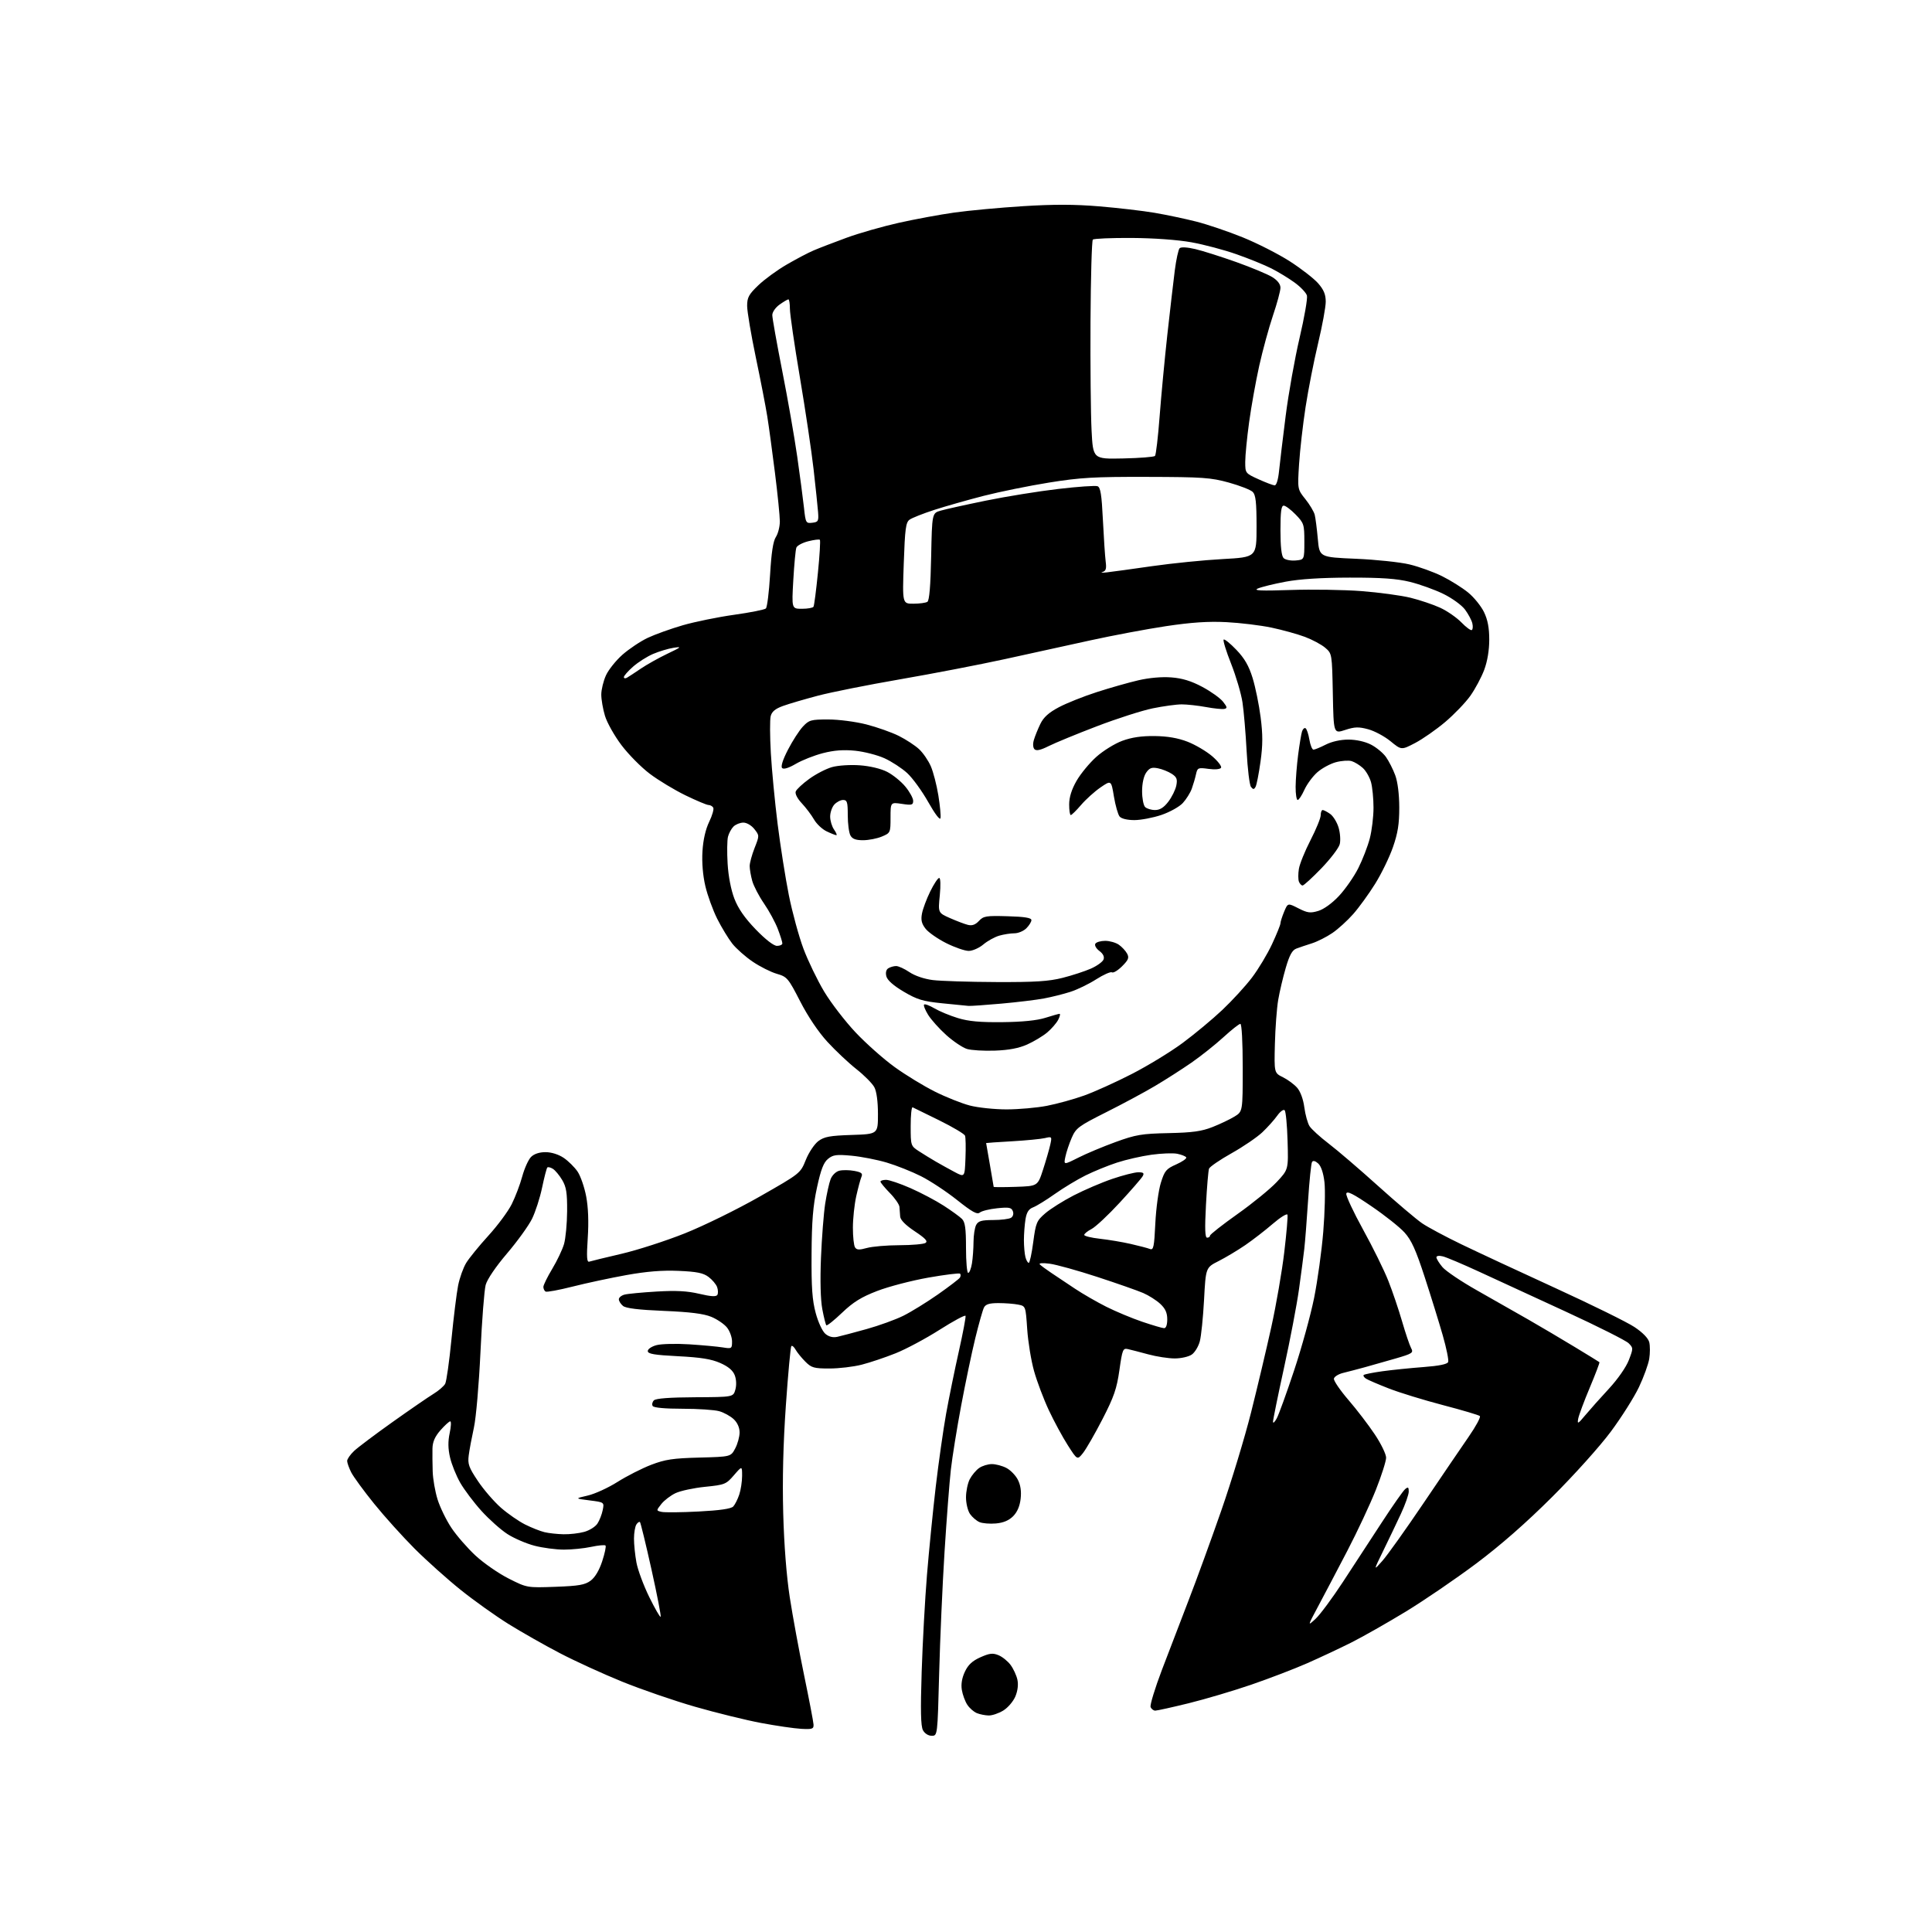<?xml version="1.0" encoding="UTF-8" standalone="no"?>
<svg 
  version="1.1" 
  xmlns="http://www.w3.org/2000/svg" 
  xmlns:xlink="http://www.w3.org/1999/xlink" 
  xmlns:svg="http://www.w3.org/2000/svg"
  xmlns:rdf="http://www.w3.org/1999/02/22-rdf-syntax-ns#"
  xmlns:cc="http://creativecommons.org/ns#"
  xmlns:dc="http://purl.org/dc/elements/1.1/"
  viewBox="0 0 768 768"
  width="768"
  height="768"
>
<style>svg {background-color: white; }</style>"
<path stroke="none" fill="black" fill-rule="evenodd" d="M370.38,690.00C369.02,690.00 367.58,689.09 366.89,687.79C366.02,686.16 365.88,679.97 366.38,664.54C366.75,652.97 367.70,635.62 368.49,626.00C369.28,616.38 370.85,600.62 371.97,591.00C373.10,581.38 374.96,568.33 376.09,562.00C377.23,555.67 379.51,544.51 381.15,537.20C382.79,529.88 383.99,523.52 383.82,523.07C383.64,522.62 379.00,525.11 373.50,528.61C368.00,532.11 360.12,536.32 356.00,537.96C351.88,539.61 345.82,541.64 342.54,542.48C339.26,543.32 333.49,544.00 329.71,544.00C323.55,544.00 322.56,543.72 320.11,541.25C318.60,539.74 316.87,537.60 316.26,536.51C315.65,535.41 314.89,534.78 314.57,535.09C314.26,535.41 313.28,545.98 312.40,558.59C311.33,573.93 310.98,588.11 311.34,601.50C311.68,614.16 312.64,626.46 313.95,635.00C315.10,642.42 317.66,656.38 319.66,666.00C321.65,675.62 323.33,684.40 323.39,685.50C323.49,687.28 322.95,687.47 318.50,687.24C315.75,687.09 308.57,686.04 302.54,684.91C296.52,683.78 284.74,680.88 276.38,678.48C268.01,676.08 254.94,671.58 247.33,668.49C239.72,665.40 228.55,660.29 222.50,657.13C216.45,653.98 207.29,648.77 202.14,645.57C196.99,642.36 188.44,636.27 183.14,632.02C177.84,627.77 169.60,620.39 164.83,615.63C160.07,610.86 152.81,602.81 148.71,597.73C144.60,592.65 140.52,587.06 139.62,585.30C138.73,583.54 138.00,581.49 138.00,580.74C138.00,579.99 139.24,578.21 140.75,576.78C142.26,575.36 149.12,570.20 156.00,565.31C162.88,560.42 170.19,555.39 172.26,554.12C174.33,552.86 176.45,551.03 176.97,550.07C177.48,549.10 178.61,541.15 179.46,532.40C180.32,523.66 181.51,514.02 182.11,511.00C182.71,507.98 184.15,503.94 185.32,502.03C186.48,500.13 190.44,495.26 194.12,491.22C197.80,487.19 201.98,481.55 203.41,478.69C204.84,475.84 206.73,470.87 207.60,467.65C208.48,464.43 210.06,460.94 211.10,459.90C212.31,458.69 214.40,458.00 216.85,458.00C219.20,458.00 222.02,458.89 224.08,460.27C225.93,461.52 228.42,463.99 229.61,465.75C230.79,467.50 232.33,471.95 233.02,475.62C233.84,479.95 234.06,485.74 233.64,492.12C233.14,499.77 233.27,501.85 234.25,501.52C234.94,501.29 240.68,499.89 247.00,498.42C253.32,496.95 264.66,493.29 272.19,490.29C279.75,487.28 293.12,480.72 302.02,475.64C318.16,466.44 318.16,466.44 320.33,461.06C321.52,458.10 323.77,454.75 325.32,453.59C327.67,451.85 329.89,451.44 338.57,451.16C349.00,450.82 349.00,450.82 349.00,442.86C349.00,437.90 348.46,433.88 347.57,432.20C346.79,430.72 343.58,427.48 340.44,425.00C337.30,422.52 332.11,417.64 328.91,414.15C325.33,410.25 321.15,404.05 318.09,398.07C313.32,388.79 312.89,388.29 308.79,387.10C306.43,386.42 302.13,384.26 299.22,382.29C296.32,380.33 292.67,377.09 291.10,375.11C289.54,373.12 286.84,368.69 285.11,365.25C283.39,361.81 281.26,355.96 280.39,352.25C279.39,348.00 278.97,342.87 279.24,338.40C279.52,333.84 280.48,329.63 281.92,326.67C283.15,324.13 283.87,321.59 283.52,321.03C283.17,320.46 282.32,320.00 281.64,320.00C280.95,320.00 276.82,318.26 272.45,316.14C268.08,314.01 261.70,310.16 258.29,307.58C254.87,305.00 249.80,299.87 247.03,296.19C244.25,292.51 241.31,287.28 240.49,284.57C239.67,281.86 239.01,278.03 239.02,276.07C239.03,274.11 239.87,270.68 240.88,268.46C241.89,266.24 244.86,262.53 247.48,260.22C250.11,257.92 254.61,254.91 257.49,253.55C260.37,252.19 266.64,249.94 271.42,248.55C276.20,247.17 285.38,245.29 291.81,244.39C298.24,243.49 303.92,242.36 304.44,241.88C304.96,241.41 305.71,235.36 306.12,228.45C306.63,219.72 307.33,215.14 308.42,213.47C309.29,212.15 310.00,209.35 310.00,207.26C310.00,205.16 309.13,196.48 308.06,187.97C306.99,179.46 305.62,169.35 305.00,165.50C304.39,161.65 302.34,151.09 300.44,142.03C298.55,132.97 297.00,123.78 297.00,121.61C297.00,118.24 297.65,117.03 301.43,113.42C303.86,111.08 308.92,107.38 312.68,105.20C316.43,103.01 321.30,100.45 323.50,99.52C325.70,98.58 331.56,96.33 336.52,94.51C341.47,92.69 350.79,90.03 357.21,88.59C363.63,87.15 373.62,85.30 379.39,84.49C385.17,83.68 397.43,82.54 406.65,81.96C418.77,81.20 427.16,81.21 436.96,82.03C444.41,82.65 454.32,83.80 459.00,84.60C463.68,85.40 471.10,86.96 475.50,88.08C479.90,89.19 488.23,92.01 494.00,94.35C499.77,96.69 508.19,100.97 512.71,103.87C517.22,106.77 522.28,110.70 523.96,112.60C526.22,115.18 527.00,117.05 527.00,119.93C527.00,122.05 525.63,129.50 523.96,136.49C522.29,143.48 520.05,154.89 518.98,161.85C517.91,168.81 516.75,179.00 516.40,184.50C515.77,194.50 515.77,194.50 518.91,198.42C520.63,200.57 522.30,203.37 522.62,204.63C522.94,205.89 523.49,210.21 523.85,214.21C524.50,221.50 524.50,221.50 539.00,222.12C546.98,222.46 556.56,223.47 560.30,224.37C564.04,225.26 569.88,227.37 573.27,229.05C576.66,230.74 581.32,233.66 583.62,235.55C585.93,237.43 588.75,240.93 589.91,243.31C591.39,246.37 592.00,249.58 592.00,254.28C592.00,258.49 591.26,262.90 589.99,266.30C588.88,269.26 586.40,273.89 584.49,276.59C582.57,279.29 578.07,283.97 574.50,287.00C570.92,290.02 565.54,293.78 562.54,295.35C557.08,298.20 557.08,298.20 552.75,294.65C550.37,292.70 546.37,290.56 543.86,289.89C540.08,288.87 538.52,288.92 534.72,290.17C530.13,291.68 530.13,291.68 529.82,275.75C529.50,259.85 529.49,259.82 526.80,257.50C525.31,256.22 521.67,254.27 518.71,253.16C515.74,252.05 509.76,250.40 505.41,249.48C501.06,248.57 493.00,247.59 487.50,247.31C480.24,246.95 473.67,247.39 463.50,248.91C455.80,250.07 442.30,252.61 433.50,254.54C424.70,256.48 409.33,259.85 399.35,262.03C389.37,264.21 370.74,267.80 357.95,270.01C345.15,272.22 330.37,275.16 325.09,276.56C319.82,277.95 313.59,279.78 311.25,280.63C308.18,281.74 306.82,282.87 306.36,284.69C306.01,286.08 306.04,292.68 306.42,299.36C306.80,306.04 308.01,318.70 309.11,327.50C310.21,336.30 312.23,349.08 313.59,355.90C314.96,362.72 317.57,372.27 319.39,377.14C321.22,382.00 324.92,389.66 327.61,394.15C330.30,398.64 335.93,405.96 340.12,410.41C344.32,414.86 351.32,421.07 355.69,424.21C360.05,427.36 367.22,431.73 371.61,433.92C376.00,436.12 382.25,438.61 385.50,439.46C388.76,440.31 395.34,441.00 400.12,441.00C404.91,441.00 412.13,440.36 416.16,439.58C420.20,438.80 426.88,436.96 431.00,435.48C435.12,434.00 443.68,430.13 450.00,426.88C456.32,423.63 465.38,418.10 470.12,414.59C474.86,411.08 481.96,405.18 485.89,401.47C489.82,397.75 495.13,391.97 497.67,388.61C500.22,385.25 503.81,379.27 505.65,375.32C507.49,371.36 509.00,367.64 509.00,367.03C509.00,366.43 509.66,364.36 510.46,362.43C511.93,358.92 511.93,358.92 516.14,361.07C519.75,362.91 520.86,363.06 524.03,362.11C526.25,361.44 529.54,359.06 532.28,356.13C534.79,353.45 538.23,348.50 539.93,345.13C541.63,341.77 543.69,336.44 544.51,333.30C545.33,330.15 546.00,324.64 545.99,321.04C545.99,317.44 545.54,312.89 545.00,310.93C544.45,308.96 542.99,306.42 541.75,305.29C540.51,304.16 538.51,302.93 537.30,302.56C536.09,302.20 533.27,302.39 531.04,302.99C528.80,303.59 525.48,305.39 523.66,306.99C521.84,308.59 519.53,311.72 518.52,313.95C517.52,316.18 516.31,318.00 515.85,318.00C515.38,318.00 515.01,315.64 515.03,312.75C515.05,309.86 515.50,304.14 516.03,300.04C516.56,295.94 517.26,291.77 517.57,290.78C517.89,289.78 518.52,289.20 518.98,289.49C519.45,289.78 520.13,291.81 520.50,294.01C520.87,296.20 521.60,298.00 522.13,298.00C522.65,298.00 524.84,297.10 527.00,296.00C529.40,294.78 532.89,294.00 536.00,294.00C539.09,294.00 542.60,294.78 544.96,295.98C547.09,297.06 549.78,299.29 550.94,300.91C552.09,302.54 553.76,305.81 554.63,308.18C555.61,310.85 556.22,315.76 556.23,321.00C556.24,327.54 555.66,331.18 553.72,336.76C552.33,340.76 549.15,347.30 546.65,351.31C544.16,355.31 540.24,360.72 537.95,363.32C535.66,365.92 531.92,369.33 529.64,370.88C527.36,372.44 523.70,374.29 521.50,374.99C519.30,375.68 516.51,376.63 515.31,377.08C513.68,377.69 512.59,379.67 511.12,384.70C510.02,388.44 508.66,394.20 508.10,397.50C507.54,400.80 506.95,408.68 506.79,415.00C506.50,426.50 506.50,426.50 510.00,428.23C511.93,429.18 514.47,431.06 515.65,432.41C516.94,433.90 518.07,436.98 518.49,440.19C518.88,443.11 519.81,446.48 520.56,447.67C521.32,448.86 524.76,452.00 528.22,454.64C531.67,457.27 540.50,464.84 547.83,471.45C555.16,478.05 563.04,484.73 565.33,486.29C567.62,487.85 574.67,491.62 581.00,494.67C587.33,497.72 604.19,505.58 618.48,512.12C632.77,518.67 646.83,525.59 649.71,527.51C652.97,529.67 655.20,531.96 655.60,533.54C655.95,534.95 655.95,537.91 655.60,540.13C655.24,542.35 653.40,547.42 651.51,551.40C649.62,555.39 644.60,563.34 640.35,569.07C636.02,574.90 625.74,586.36 617.01,595.05C606.65,605.38 596.50,614.28 586.79,621.55C578.75,627.57 566.17,636.16 558.84,640.63C551.50,645.09 541.73,650.64 537.11,652.96C532.50,655.27 524.63,658.96 519.61,661.17C514.60,663.38 504.65,667.19 497.50,669.65C490.35,672.11 479.11,675.44 472.53,677.06C465.94,678.68 459.96,680.00 459.24,680.00C458.53,680.00 457.69,679.35 457.38,678.56C457.08,677.76 459.10,671.13 461.88,663.81C464.66,656.49 469.46,643.98 472.54,636.00C475.63,628.02 481.45,612.05 485.47,600.50C489.49,588.95 494.82,571.40 497.31,561.50C499.80,551.60 503.43,536.30 505.37,527.50C507.31,518.70 509.63,505.31 510.52,497.73C511.42,490.16 511.99,483.47 511.79,482.87C511.59,482.27 508.97,483.89 505.96,486.48C502.96,489.07 498.02,492.89 495.00,494.96C491.98,497.03 487.21,499.88 484.41,501.30C479.31,503.88 479.31,503.88 478.63,516.69C478.25,523.73 477.49,531.17 476.94,533.21C476.39,535.26 474.96,537.62 473.75,538.46C472.54,539.31 469.50,540.00 466.99,540.00C464.48,540.00 459.74,539.27 456.46,538.38C453.18,537.49 449.54,536.55 448.37,536.29C446.38,535.84 446.15,536.43 444.98,544.66C443.93,552.03 442.82,555.26 438.27,564.10C435.27,569.92 431.79,575.98 430.54,577.56C428.25,580.43 428.25,580.43 424.47,574.51C422.39,571.26 418.99,564.98 416.91,560.55C414.84,556.12 412.20,549.12 411.05,545.00C409.89,540.88 408.67,533.38 408.33,528.35C407.71,519.19 407.71,519.19 404.73,518.60C403.09,518.27 399.57,518.00 396.91,518.00C393.32,518.00 391.83,518.45 391.15,519.75C390.65,520.71 389.09,526.23 387.68,532.00C386.27,537.77 383.74,549.86 382.06,558.85C380.37,567.85 378.54,579.25 377.98,584.20C377.42,589.14 376.29,603.83 375.47,616.84C374.65,629.85 373.69,651.64 373.33,665.25C372.68,690.00 372.68,690.00 370.38,690.00zM393.00,681.93C391.62,681.90 389.51,681.48 388.31,680.99C387.10,680.50 385.39,679.01 384.51,677.66C383.63,676.31 382.65,673.65 382.34,671.74C381.97,669.46 382.40,666.97 383.57,664.50C384.87,661.75 386.56,660.20 389.76,658.78C393.40,657.17 394.66,657.03 396.95,657.98C398.47,658.61 400.62,660.35 401.73,661.85C402.84,663.35 404.06,665.98 404.43,667.69C404.86,669.64 404.56,672.12 403.62,674.37C402.79,676.34 400.63,678.86 398.81,679.97C396.99,681.08 394.38,681.97 393.00,681.93zM522.97,643.50C524.75,641.85 529.65,635.24 533.86,628.81C538.06,622.39 545.02,611.73 549.33,605.12C553.63,598.52 557.79,592.59 558.58,591.94C559.73,590.98 560.00,591.16 560.00,592.92C560.00,594.11 558.59,598.10 556.87,601.79C555.16,605.48 551.99,612.10 549.84,616.50C545.93,624.50 545.93,624.50 549.49,620.50C551.45,618.30 558.83,607.95 565.89,597.50C572.95,587.05 581.04,575.15 583.87,571.06C586.70,566.97 588.68,563.30 588.26,562.90C587.84,562.51 581.27,560.56 573.66,558.57C566.05,556.58 556.37,553.61 552.16,551.97C547.95,550.33 543.84,548.57 543.03,548.05C542.22,547.53 541.80,546.87 542.09,546.58C542.38,546.29 545.74,545.62 549.56,545.09C553.38,544.56 560.70,543.82 565.83,543.43C572.07,542.96 575.33,542.29 575.67,541.42C575.95,540.70 574.98,535.92 573.51,530.80C572.05,525.69 568.82,515.27 566.34,507.66C562.83,496.87 561.06,492.96 558.33,489.95C556.41,487.82 550.49,483.12 545.17,479.50C537.82,474.49 535.42,473.29 535.17,474.49C534.99,475.36 538.00,481.79 541.85,488.79C545.71,495.78 550.22,504.93 551.87,509.12C553.53,513.31 555.99,520.58 557.35,525.27C558.71,529.96 560.32,534.72 560.92,535.85C561.95,537.77 561.54,538.05 554.76,540.03C550.77,541.19 545.25,542.76 542.50,543.51C539.75,544.27 535.93,545.26 534.01,545.73C532.09,546.19 530.40,547.23 530.25,548.04C530.11,548.84 532.71,552.65 536.02,556.50C539.34,560.35 544.06,566.52 546.52,570.22C548.99,573.91 551.00,578.07 551.00,579.45C551.00,580.83 549.17,586.58 546.93,592.23C544.69,597.88 539.58,608.80 535.57,616.50C531.56,624.20 526.35,634.10 524.00,638.50C519.73,646.50 519.73,646.50 522.97,643.50zM262.62,642.71C262.86,642.47 261.23,634.01 258.98,623.92C256.74,613.83 254.67,605.34 254.40,605.06C254.12,604.79 253.47,605.22 252.96,606.03C252.45,606.84 252.02,609.35 252.02,611.61C252.01,613.88 252.45,618.15 252.99,621.11C253.54,624.08 255.83,630.25 258.08,634.83C260.33,639.41 262.37,642.96 262.62,642.71zM220.76,630.78C230.06,630.44 232.50,630.02 234.76,628.36C236.51,627.07 238.18,624.29 239.38,620.64C240.41,617.50 241.01,614.67 240.70,614.37C240.39,614.06 237.83,614.30 235.02,614.90C232.20,615.51 227.32,616.00 224.16,616.00C221.00,616.00 215.74,615.30 212.47,614.45C209.20,613.60 204.37,611.52 201.74,609.83C199.10,608.14 194.46,604.00 191.41,600.64C188.36,597.27 184.56,592.22 182.95,589.42C181.35,586.62 179.53,582.10 178.90,579.37C178.09,575.88 178.05,573.01 178.75,569.70C179.31,567.12 179.41,565.00 178.98,565.00C178.56,565.00 176.81,566.59 175.10,568.53C172.89,571.06 171.98,573.13 171.91,575.78C171.87,577.83 171.90,581.94 172.00,584.92C172.09,587.90 172.96,592.90 173.93,596.02C174.90,599.15 177.37,604.23 179.42,607.31C181.46,610.39 185.79,615.36 189.03,618.37C192.27,621.37 198.20,625.48 202.21,627.50C209.50,631.18 209.50,631.18 220.76,630.78zM224.00,609.89C226.47,609.95 230.19,609.52 232.26,608.94C234.33,608.37 236.68,606.89 237.49,605.65C238.31,604.41 239.25,601.99 239.59,600.28C240.22,597.17 240.22,597.17 234.36,596.43C228.50,595.68 228.50,595.68 233.62,594.51C236.43,593.87 241.77,591.43 245.48,589.08C249.19,586.74 255.22,583.68 258.86,582.28C264.43,580.15 267.52,579.68 278.00,579.41C290.50,579.08 290.50,579.08 292.25,575.79C293.21,573.98 294.00,571.12 294.00,569.42C294.00,567.49 293.13,565.53 291.66,564.15C290.37,562.94 287.79,561.51 285.92,560.98C284.04,560.44 277.47,560.00 271.32,560.00C264.33,560.00 259.87,559.59 259.45,558.91C259.08,558.31 259.30,557.30 259.94,556.66C260.71,555.89 266.17,555.48 276.28,555.43C291.47,555.35 291.47,555.35 292.31,552.43C292.81,550.65 292.72,548.40 292.08,546.70C291.34,544.77 289.53,543.24 286.32,541.82C282.81,540.26 278.58,539.58 269.56,539.12C260.03,538.63 257.50,538.20 257.50,537.06C257.50,536.26 259.05,535.22 261.00,534.71C262.93,534.20 268.77,534.06 274.00,534.39C279.23,534.73 285.19,535.28 287.25,535.61C290.88,536.20 291.00,536.12 291.00,533.24C291.00,531.61 290.11,529.14 289.02,527.75C287.93,526.37 285.12,524.44 282.77,523.47C279.70,522.21 274.41,521.54 263.90,521.10C253.78,520.68 248.79,520.07 247.65,519.12C246.74,518.37 246.00,517.19 246.00,516.49C246.00,515.80 247.01,514.96 248.25,514.63C249.49,514.30 255.22,513.75 261.00,513.41C268.76,512.95 273.19,513.18 277.99,514.31C282.55,515.39 284.68,515.52 285.15,514.76C285.52,514.17 285.47,512.75 285.06,511.62C284.64,510.49 283.10,508.67 281.63,507.58C279.55,506.02 276.97,505.50 269.74,505.19C263.25,504.91 257.08,505.41 249.00,506.86C242.68,508.00 233.05,510.06 227.62,511.44C222.18,512.82 217.34,513.71 216.87,513.42C216.39,513.12 216.00,512.29 216.00,511.56C216.00,510.84 217.59,507.61 219.52,504.39C221.46,501.17 223.57,496.73 224.21,494.52C224.85,492.31 225.40,486.45 225.44,481.50C225.49,474.22 225.12,471.85 223.50,469.11C222.40,467.24 220.73,465.23 219.80,464.64C218.86,464.05 217.86,463.81 217.57,464.09C217.29,464.38 216.36,467.96 215.50,472.06C214.65,476.15 212.84,481.75 211.49,484.50C210.13,487.25 205.66,493.45 201.54,498.28C197.07,503.53 193.66,508.55 193.06,510.78C192.51,512.82 191.57,524.86 190.99,537.52C190.39,550.30 189.24,563.65 188.38,567.52C187.54,571.36 186.61,576.30 186.33,578.50C185.87,581.98 186.35,583.32 189.98,588.74C192.27,592.17 196.40,596.94 199.14,599.35C201.89,601.75 206.22,604.75 208.76,606.02C211.30,607.29 214.76,608.66 216.44,609.06C218.12,609.47 221.53,609.84 224.00,609.89zM395.87,605.60C393.47,605.81 390.54,605.57 389.36,605.06C388.18,604.56 386.49,603.11 385.61,601.85C384.72,600.59 384.00,597.61 384.00,595.23C384.00,592.85 384.67,589.60 385.49,588.01C386.32,586.42 387.99,584.42 389.22,583.56C390.44,582.70 392.72,582.00 394.27,582.00C395.83,582.00 398.42,582.68 400.03,583.52C401.65,584.35 403.70,586.45 404.59,588.18C405.69,590.31 406.06,592.78 405.72,595.78C405.39,598.72 404.37,601.08 402.73,602.73C401.03,604.42 398.84,605.34 395.87,605.60zM277.67,600.85C286.20,600.41 290.63,599.76 291.48,598.85C292.17,598.11 293.25,595.97 293.87,594.10C294.49,592.23 295.00,588.89 295.00,586.68C295.00,582.67 295.00,582.67 291.74,586.43C288.64,590.03 288.11,590.24 280.30,591.03C275.80,591.48 270.50,592.62 268.53,593.55C266.56,594.49 264.02,596.43 262.89,597.87C260.83,600.49 260.83,600.49 262.97,600.99C264.14,601.27 270.76,601.21 277.67,600.85zM507.53,563.82C508.33,562.35 511.43,553.80 514.41,544.82C517.40,535.85 520.98,522.88 522.37,516.00C523.75,509.12 525.40,497.24 526.02,489.59C526.65,481.94 526.86,473.08 526.49,469.91C526.07,466.29 525.15,463.54 524.01,462.51C522.85,461.46 521.97,461.24 521.55,461.91C521.20,462.49 520.49,469.38 519.98,477.23C519.47,485.08 518.79,493.75 518.47,496.50C518.16,499.25 517.21,506.45 516.37,512.50C515.53,518.55 512.86,532.59 510.42,543.70C507.99,554.81 506.02,564.49 506.04,565.20C506.06,565.92 506.73,565.30 507.53,563.82zM630.20,562.54C632.02,560.36 636.24,555.62 639.59,552.01C643.12,548.19 646.43,543.43 647.49,540.65C649.28,535.98 649.28,535.83 647.39,533.94C646.32,532.88 635.11,527.24 622.48,521.42C609.84,515.59 594.24,508.41 587.82,505.45C581.40,502.49 574.98,499.78 573.57,499.43C572.05,499.05 571.00,499.21 571.00,499.81C571.00,500.38 572.08,502.13 573.39,503.69C574.71,505.26 580.90,509.43 587.14,512.95C593.39,516.48 602.55,521.69 607.50,524.53C612.45,527.37 620.77,532.29 626.00,535.46C631.23,538.63 635.63,541.34 635.80,541.49C635.96,541.64 634.23,546.20 631.95,551.63C629.67,557.06 627.60,562.62 627.35,564.00C626.96,566.22 627.27,566.06 630.20,562.54zM332.85,531.41C334.31,531.09 339.54,529.70 344.47,528.33C349.40,526.96 355.98,524.58 359.08,523.04C362.18,521.50 368.38,517.68 372.85,514.55C377.32,511.41 381.25,508.41 381.59,507.86C381.92,507.31 381.95,506.61 381.64,506.31C381.33,506.00 375.63,506.71 368.98,507.88C362.33,509.06 353.20,511.44 348.69,513.18C342.38,515.61 339.18,517.59 334.74,521.83C331.58,524.85 328.76,527.10 328.49,526.82C328.22,526.55 327.49,523.66 326.88,520.41C326.18,516.72 325.98,509.05 326.35,500.00C326.68,492.02 327.43,482.35 328.02,478.50C328.62,474.65 329.59,470.26 330.18,468.74C330.79,467.17 332.28,465.72 333.63,465.38C334.94,465.05 337.62,465.08 339.59,465.45C342.46,465.99 343.02,466.46 342.44,467.81C342.04,468.74 341.11,472.20 340.37,475.50C339.64,478.80 339.04,484.43 339.04,488.00C339.03,491.57 339.41,495.10 339.88,495.84C340.54,496.89 341.55,496.94 344.61,496.09C346.75,495.50 352.55,495.00 357.50,494.99C362.45,494.98 367.13,494.57 367.89,494.09C368.94,493.43 367.88,492.28 363.64,489.46C360.02,487.06 357.94,484.96 357.83,483.61C357.73,482.45 357.61,480.72 357.55,479.77C357.49,478.82 355.77,476.32 353.72,474.23C351.67,472.13 350.00,470.10 350.00,469.71C350.00,469.32 351.01,469.01 352.25,469.01C353.49,469.02 357.88,470.51 362.00,472.33C366.12,474.15 372.04,477.27 375.14,479.28C378.24,481.28 381.50,483.64 382.39,484.53C383.65,485.80 384.00,488.27 384.00,496.07C384.00,501.53 384.39,506.00 384.87,506.00C385.35,506.00 386.02,504.31 386.36,502.25C386.70,500.19 386.98,496.33 386.99,493.68C387.00,491.04 387.47,488.00 388.04,486.93C388.87,485.37 390.17,485.00 394.79,484.98C397.93,484.98 401.13,484.57 401.90,484.09C402.72,483.56 403.02,482.49 402.62,481.46C402.06,480.00 401.08,479.81 396.41,480.30C393.36,480.61 390.25,481.38 389.50,482.00C388.43,482.89 386.47,481.81 380.43,477.01C376.20,473.64 369.75,469.39 366.11,467.56C362.48,465.73 356.35,463.29 352.49,462.14C348.64,461.00 342.34,459.77 338.49,459.41C332.51,458.86 331.16,459.04 329.17,460.66C327.40,462.09 326.33,464.86 324.77,472.03C323.18,479.34 322.69,485.38 322.61,498.50C322.52,511.88 322.88,516.88 324.27,522.00C325.26,525.67 326.94,529.26 328.12,530.24C329.49,531.39 331.11,531.79 332.85,531.41zM462.75,527.97C463.52,527.99 464.00,526.64 464.00,524.45C464.00,521.87 463.25,520.20 461.25,518.33C459.74,516.91 456.67,514.96 454.44,513.99C452.21,513.03 444.00,510.15 436.20,507.60C428.40,505.05 419.87,502.68 417.26,502.34C414.49,501.98 412.85,502.09 413.33,502.61C413.79,503.10 415.85,504.62 417.92,506.00C419.98,507.38 424.21,510.19 427.31,512.27C430.42,514.34 436.02,517.57 439.76,519.45C443.50,521.33 449.92,524.01 454.03,525.41C458.14,526.80 462.06,527.96 462.75,527.97zM408.94,502.00C409.33,502.00 410.14,498.29 410.73,493.75C411.75,486.06 412.07,485.28 415.51,482.31C417.53,480.56 422.63,477.35 426.84,475.18C431.06,473.01 437.95,470.05 442.17,468.62C446.39,467.18 451.02,466.00 452.47,466.00C454.56,466.00 454.92,466.32 454.23,467.56C453.75,468.42 449.64,473.15 445.09,478.08C440.55,483.00 435.52,487.71 433.92,488.54C432.31,489.37 431.00,490.43 431.00,490.90C431.00,491.36 433.81,492.05 437.25,492.43C440.69,492.81 446.20,493.73 449.50,494.49C452.80,495.24 456.23,496.14 457.12,496.49C458.53,497.03 458.81,495.73 459.26,486.31C459.55,480.36 460.54,473.10 461.46,470.17C462.95,465.38 463.59,464.63 467.59,462.86C470.04,461.77 471.82,460.52 471.54,460.07C471.27,459.62 469.65,458.98 467.96,458.64C466.26,458.30 461.64,458.48 457.69,459.03C453.73,459.58 447.57,460.99 444.00,462.16C440.43,463.32 434.80,465.62 431.50,467.26C428.20,468.90 422.72,472.21 419.33,474.61C415.93,477.02 412.06,479.41 410.72,479.92C408.93,480.60 408.12,481.85 407.65,484.67C407.31,486.78 407.02,490.52 407.02,493.00C407.03,495.48 407.30,498.51 407.63,499.75C407.96,500.99 408.55,502.00 408.94,502.00zM479.85,492.00C480.48,492.00 481.00,491.63 481.00,491.18C481.00,490.72 485.93,486.85 491.96,482.57C497.99,478.30 505.00,472.57 507.54,469.85C512.17,464.90 512.17,464.90 511.83,453.53C511.65,447.28 511.13,441.79 510.67,441.33C510.21,440.88 508.88,441.85 507.72,443.50C506.55,445.15 503.89,448.12 501.79,450.11C499.69,452.09 494.19,455.84 489.57,458.43C484.94,461.03 480.91,463.79 480.61,464.56C480.32,465.33 479.77,471.82 479.39,478.98C478.88,488.52 479.01,492.00 479.85,492.00zM403.75,471.79C412.50,471.50 412.50,471.50 414.63,464.94C415.80,461.34 417.08,456.89 417.49,455.06C418.21,451.79 418.16,451.74 415.36,452.41C413.79,452.78 407.89,453.35 402.25,453.68C396.61,454.00 392.00,454.32 392.00,454.38C392.00,454.45 392.68,458.32 393.50,463.00C394.32,467.68 395.00,471.63 395.00,471.79C395.00,471.95 398.94,471.95 403.75,471.79zM383.79,460.35C383.96,456.13 383.88,452.12 383.61,451.44C383.35,450.75 378.73,448.01 373.35,445.35C367.97,442.68 363.21,440.35 362.78,440.17C362.35,439.98 362.00,443.36 362.01,447.67C362.01,455.40 362.06,455.53 365.26,457.61C367.04,458.77 370.07,460.63 372.00,461.75C373.93,462.87 377.30,464.74 379.50,465.91C383.50,468.02 383.50,468.02 383.79,460.35zM428.66,460.18C431.87,458.55 438.55,455.76 443.50,453.96C451.51,451.05 453.82,450.66 464.50,450.43C474.01,450.23 477.64,449.73 482.00,448.01C485.02,446.82 488.96,444.94 490.75,443.84C494.00,441.84 494.00,441.84 494.00,424.42C494.00,414.17 493.61,407.00 493.06,407.00C492.54,407.00 489.50,409.40 486.31,412.33C483.11,415.25 477.40,419.80 473.62,422.42C469.84,425.04 463.31,429.22 459.12,431.70C454.93,434.19 446.18,438.89 439.67,442.15C428.73,447.65 427.71,448.40 426.02,452.30C425.02,454.61 423.89,457.99 423.51,459.81C422.81,463.12 422.81,463.12 428.66,460.18zM395.50,417.64C391.10,417.80 386.09,417.50 384.36,416.97C382.63,416.43 378.94,413.95 376.16,411.46C373.38,408.96 370.13,405.33 368.94,403.40C367.75,401.47 367.03,399.64 367.34,399.32C367.66,399.01 369.52,399.70 371.48,400.85C373.44,402.01 377.62,403.74 380.77,404.70C385.01,406.00 389.63,406.42 398.50,406.32C406.36,406.24 412.23,405.65 415.50,404.61C418.25,403.74 420.81,403.02 421.19,403.01C421.57,403.00 421.32,404.08 420.64,405.40C419.95,406.72 417.99,408.98 416.28,410.42C414.56,411.86 410.99,414.01 408.33,415.20C405.00,416.69 401.02,417.44 395.50,417.64zM385.00,399.86C384.18,399.79 379.45,399.32 374.50,398.82C366.83,398.04 364.58,397.36 359.23,394.20C355.21,391.83 352.75,389.66 352.35,388.14C351.96,386.65 352.24,385.46 353.11,384.91C353.88,384.43 355.27,384.02 356.21,384.02C357.14,384.01 359.52,385.09 361.50,386.43C363.65,387.89 367.37,389.15 370.79,389.59C373.93,389.98 385.27,390.34 396.00,390.38C411.48,390.45 416.92,390.10 422.40,388.71C426.20,387.75 431.27,386.09 433.67,385.03C436.06,383.97 438.31,382.35 438.67,381.42C439.09,380.32 438.52,379.14 437.01,378.01C435.73,377.04 435.02,375.77 435.42,375.14C435.80,374.51 437.57,374.00 439.34,374.00C441.11,374.00 443.55,374.70 444.77,375.55C445.99,376.40 447.46,377.99 448.04,379.08C448.92,380.71 448.57,381.58 446.06,384.09C444.39,385.76 442.58,386.86 442.03,386.52C441.49,386.18 438.66,387.44 435.74,389.30C432.83,391.17 428.20,393.41 425.47,394.28C422.74,395.16 418.02,396.34 415.00,396.90C411.98,397.47 404.32,398.40 398.00,398.96C391.68,399.53 385.82,399.93 385.00,399.86zM385.08,378.00C383.56,378.00 379.56,376.62 376.18,374.93C372.80,373.24 369.10,370.67 367.95,369.21C366.36,367.18 366.01,365.75 366.50,363.16C366.85,361.30 368.32,357.35 369.77,354.39C371.23,351.42 372.83,349.00 373.34,349.00C373.88,349.00 373.97,351.88 373.58,355.93C372.89,362.86 372.89,362.86 377.64,364.96C380.25,366.11 383.45,367.33 384.75,367.65C386.42,368.07 387.71,367.61 389.13,366.10C390.94,364.14 392.00,363.97 400.56,364.22C407.32,364.41 410.00,364.85 410.00,365.75C410.00,366.44 409.10,367.90 408.00,369.00C406.90,370.10 404.76,371.00 403.24,371.00C401.73,371.00 399.01,371.42 397.21,371.94C395.41,372.46 392.56,374.03 390.89,375.44C389.22,376.85 386.60,378.00 385.08,378.00zM308.87,376.00C310.04,376.00 311.00,375.55 311.00,375.01C311.00,374.47 310.19,371.88 309.19,369.26C308.19,366.64 305.73,362.10 303.72,359.18C301.70,356.25 299.59,352.20 299.03,350.18C298.47,348.15 298.01,345.50 298.01,344.29C298.00,343.07 298.88,339.84 299.95,337.11C301.90,332.17 301.90,332.15 299.88,329.58C298.73,328.11 296.84,327.00 295.50,327.00C294.20,327.00 292.44,327.71 291.57,328.57C290.71,329.43 289.72,331.26 289.38,332.63C289.04,333.99 288.97,338.80 289.24,343.31C289.53,348.29 290.58,353.74 291.92,357.22C293.45,361.19 296.04,364.92 300.43,369.47C304.32,373.49 307.56,376.00 308.87,376.00zM517.80,352.00C517.33,352.00 516.67,351.31 516.34,350.46C516.02,349.61 516.01,347.32 516.33,345.38C516.64,343.44 518.72,338.31 520.95,333.98C523.18,329.65 525.00,325.19 525.00,324.06C525.00,322.93 525.35,322.00 525.78,322.00C526.21,322.00 527.54,322.69 528.75,323.54C529.95,324.38 531.46,326.82 532.10,328.95C532.74,331.08 532.95,334.06 532.57,335.57C532.19,337.08 528.91,341.39 525.28,345.16C521.64,348.92 518.28,352.00 517.80,352.00zM343.07,334.00C340.14,334.00 338.79,333.48 338.04,332.07C337.47,331.00 337.00,327.40 337.00,324.07C337.00,318.84 336.75,318.00 335.15,318.00C334.14,318.00 332.57,318.82 331.65,319.83C330.74,320.83 330.00,322.98 330.00,324.61C330.00,326.23 330.70,328.56 331.56,329.78C332.41,331.00 332.82,332.00 332.46,332.00C332.10,332.00 330.36,331.32 328.61,330.48C326.85,329.65 324.58,327.51 323.57,325.73C322.55,323.96 320.37,321.07 318.73,319.32C316.95,317.43 315.97,315.51 316.32,314.61C316.64,313.77 319.06,311.52 321.70,309.61C324.34,307.69 328.42,305.58 330.76,304.93C333.15,304.26 337.98,303.95 341.76,304.22C345.81,304.51 350.16,305.55 352.65,306.82C354.94,307.99 358.20,310.63 359.90,312.70C361.61,314.77 363.00,317.30 363.00,318.34C363.00,320.01 362.48,320.15 358.50,319.55C354.00,318.88 354.00,318.88 354.00,324.99C354.00,331.02 353.95,331.12 350.53,332.55C348.62,333.35 345.27,334.00 343.07,334.00zM373.86,325.24C373.65,326.18 371.64,323.54 369.00,318.85C366.52,314.45 362.75,309.26 360.62,307.31C358.49,305.36 354.44,302.72 351.62,301.43C348.80,300.15 343.56,298.80 339.97,298.43C335.35,297.96 331.61,298.24 327.16,299.38C323.70,300.27 318.84,302.18 316.37,303.63C313.51,305.30 311.52,305.92 310.91,305.31C310.31,304.71 311.15,302.04 313.23,298.02C315.03,294.53 317.69,290.40 319.15,288.84C321.60,286.21 322.36,286.00 329.24,286.00C333.37,286.00 340.11,286.88 344.39,287.97C348.63,289.06 354.44,291.11 357.30,292.54C360.16,293.97 363.79,296.35 365.36,297.82C366.94,299.29 369.04,302.35 370.02,304.61C371.00,306.87 372.35,312.08 373.01,316.18C373.67,320.28 374.06,324.36 373.86,325.24zM450.93,326.00C448.10,326.00 445.78,325.44 445.06,324.58C444.42,323.80 443.40,320.22 442.80,316.63C441.72,310.10 441.72,310.10 437.45,313.03C435.10,314.65 431.63,317.78 429.74,319.99C427.85,322.19 426.01,324.00 425.65,324.00C425.29,324.00 425.00,322.09 425.01,319.75C425.02,316.89 425.98,313.83 427.94,310.40C429.55,307.60 433.07,303.32 435.77,300.90C438.46,298.48 443.11,295.60 446.08,294.50C449.85,293.11 453.78,292.53 459.00,292.59C464.12,292.66 468.27,293.37 472.08,294.85C475.15,296.04 479.54,298.63 481.84,300.59C484.13,302.56 485.73,304.63 485.38,305.20C485.00,305.81 482.96,305.99 480.38,305.64C476.26,305.07 476.00,305.19 475.43,307.77C475.11,309.27 474.35,311.85 473.76,313.50C473.17,315.15 471.56,317.72 470.19,319.21C468.83,320.70 464.99,322.83 461.66,323.96C458.33,325.08 453.50,326.00 450.93,326.00zM459.15,322.00C461.09,322.00 462.65,321.02 464.44,318.67C465.84,316.83 467.26,313.95 467.60,312.26C468.10,309.74 467.78,308.90 465.80,307.61C464.48,306.74 462.01,305.75 460.32,305.41C457.84,304.92 456.94,305.25 455.63,307.12C454.64,308.53 454.00,311.45 454.00,314.52C454.00,317.32 454.54,320.14 455.20,320.80C455.86,321.46 457.64,322.00 459.15,322.00zM499.11,312.77C498.48,313.89 498.16,313.89 497.29,312.81C496.71,312.09 495.92,305.65 495.55,298.50C495.17,291.35 494.43,282.65 493.90,279.16C493.37,275.67 491.33,268.77 489.38,263.83C487.42,258.89 486.09,254.57 486.42,254.25C486.74,253.92 489.01,255.74 491.45,258.29C494.73,261.71 496.43,264.65 497.93,269.51C499.05,273.14 500.49,280.16 501.12,285.13C502.01,292.06 502.00,296.15 501.07,302.79C500.41,307.53 499.53,312.03 499.11,312.77zM416.89,296.57C413.69,298.18 411.97,298.57 411.24,297.84C410.62,297.22 410.51,295.73 410.98,294.15C411.40,292.69 412.56,289.84 413.54,287.80C414.83,285.13 416.86,283.29 420.91,281.14C423.98,279.51 430.77,276.80 436.00,275.12C441.23,273.43 448.65,271.32 452.50,270.43C456.82,269.43 461.85,268.98 465.63,269.28C469.99,269.61 473.53,270.70 477.94,273.05C481.34,274.86 485.04,277.51 486.16,278.92C487.87,281.09 487.95,281.55 486.66,281.81C485.81,281.98 482.54,281.65 479.38,281.06C476.22,280.48 471.90,280.00 469.77,280.00C467.65,280.00 462.45,280.71 458.21,281.58C453.97,282.45 443.98,285.65 436.00,288.71C428.02,291.76 419.43,295.30 416.89,296.57zM249.25,269.39C249.94,268.99 252.44,267.35 254.81,265.74C257.18,264.14 261.90,261.50 265.31,259.87C270.95,257.18 271.16,256.98 267.71,257.51C265.62,257.84 261.98,258.94 259.61,259.95C257.23,260.97 253.65,263.24 251.65,265.01C249.64,266.77 248.00,268.64 248.00,269.16C248.00,269.69 248.56,269.79 249.25,269.39zM585.06,250.46C585.48,250.21 585.57,248.99 585.27,247.75C584.97,246.51 583.66,244.06 582.36,242.31C581.04,240.54 577.21,237.77 573.75,236.08C570.31,234.40 564.35,232.26 560.50,231.31C555.24,230.02 549.28,229.59 536.50,229.61C525.21,229.63 516.65,230.18 511.00,231.24C506.32,232.12 501.38,233.34 500.00,233.95C498.10,234.78 501.22,234.92 513.00,234.53C521.52,234.24 534.21,234.44 541.18,234.97C548.16,235.51 556.93,236.69 560.68,237.61C564.43,238.53 569.76,240.33 572.52,241.60C575.28,242.88 579.06,245.50 580.93,247.42C582.79,249.35 584.65,250.71 585.06,250.46zM318.79,242.00C321.04,242.00 323.11,241.64 323.38,241.19C323.65,240.75 324.44,234.69 325.13,227.72C325.83,220.76 326.18,214.84 325.91,214.58C325.65,214.32 323.57,214.58 321.28,215.16C319.00,215.74 316.88,216.87 316.57,217.69C316.25,218.50 315.71,224.30 315.35,230.58C314.70,242.00 314.70,242.00 318.79,242.00zM363.10,239.98C365.52,239.98 368.02,239.64 368.65,239.23C369.43,238.74 369.92,232.83 370.15,221.24C370.50,203.97 370.50,203.97 374.00,202.97C375.93,202.41 384.02,200.62 392.00,198.99C399.98,197.36 412.87,195.28 420.65,194.37C428.43,193.45 435.47,192.97 436.29,193.28C437.47,193.73 437.93,196.63 438.42,206.68C438.77,213.73 439.26,221.15 439.52,223.18C439.90,226.07 439.63,226.97 438.25,227.39C437.29,227.68 438.07,227.74 440.00,227.52C441.93,227.31 450.02,226.20 458.00,225.05C465.98,223.91 478.57,222.64 486.00,222.24C499.50,221.50 499.50,221.50 499.50,209.28C499.50,199.69 499.17,196.74 497.98,195.55C497.15,194.72 492.87,193.05 488.48,191.83C481.29,189.85 478.06,189.62 456.00,189.57C434.97,189.51 429.45,189.83 417.01,191.83C409.04,193.11 397.34,195.49 391.01,197.11C384.68,198.74 375.85,201.25 371.39,202.69C366.93,204.14 362.50,205.89 361.55,206.59C360.07,207.67 359.73,210.25 359.26,223.93C358.70,240.00 358.70,240.00 363.10,239.98zM515.00,222.80C518.50,222.50 518.50,222.50 518.50,215.30C518.50,208.46 518.33,207.94 515.05,204.55C513.16,202.60 511.02,201.00 510.30,201.00C509.32,201.00 509.00,203.41 509.00,210.80C509.00,217.29 509.42,221.02 510.25,221.85C510.93,222.53 513.07,222.96 515.00,222.80zM322.89,207.80C325.28,207.53 325.47,207.16 325.19,203.50C325.02,201.30 324.22,193.65 323.41,186.50C322.60,179.35 320.15,162.93 317.97,150.01C315.79,137.09 314.00,124.82 314.00,122.76C314.00,120.69 313.73,119.00 313.40,119.00C313.08,119.00 311.50,119.93 309.90,121.07C308.26,122.24 307.00,124.06 307.00,125.26C307.00,126.43 308.78,136.41 310.95,147.44C313.13,158.47 315.81,173.80 316.91,181.50C318.01,189.20 319.21,198.34 319.59,201.80C320.24,207.87 320.37,208.10 322.89,207.80zM506.68,192.94C507.39,192.98 508.09,190.72 508.44,187.25C508.76,184.09 509.94,174.23 511.07,165.34C512.20,156.45 514.69,142.50 516.60,134.34C518.51,126.18 519.83,118.60 519.53,117.50C519.23,116.40 517.05,114.09 514.69,112.37C512.33,110.64 508.17,108.11 505.45,106.73C502.73,105.35 496.49,102.81 491.59,101.09C486.70,99.36 478.60,97.21 473.59,96.31C468.13,95.33 458.64,94.64 449.84,94.59C441.77,94.54 434.83,94.84 434.42,95.25C434.00,95.67 433.59,110.29 433.49,127.75C433.40,145.21 433.59,164.68 433.91,171.00C434.50,182.50 434.50,182.50 446.46,182.24C453.04,182.10 458.74,181.65 459.13,181.24C459.51,180.83 460.35,173.75 460.97,165.50C461.60,157.25 462.98,142.62 464.04,133.00C465.11,123.38 466.43,111.92 466.99,107.55C467.55,103.18 468.42,99.18 468.92,98.68C469.48,98.12 471.93,98.26 475.17,99.02C478.10,99.71 485.43,102.04 491.45,104.18C497.47,106.33 503.88,109.00 505.70,110.12C507.84,111.44 509.00,112.95 509.00,114.39C509.00,115.62 507.66,120.59 506.02,125.43C504.39,130.27 501.94,139.24 500.57,145.37C499.21,151.49 497.40,161.58 496.55,167.78C495.70,173.99 495.00,181.10 495.00,183.59C495.00,188.08 495.04,188.13 500.25,190.50C503.14,191.81 506.03,192.91 506.68,192.94z" />

</svg>